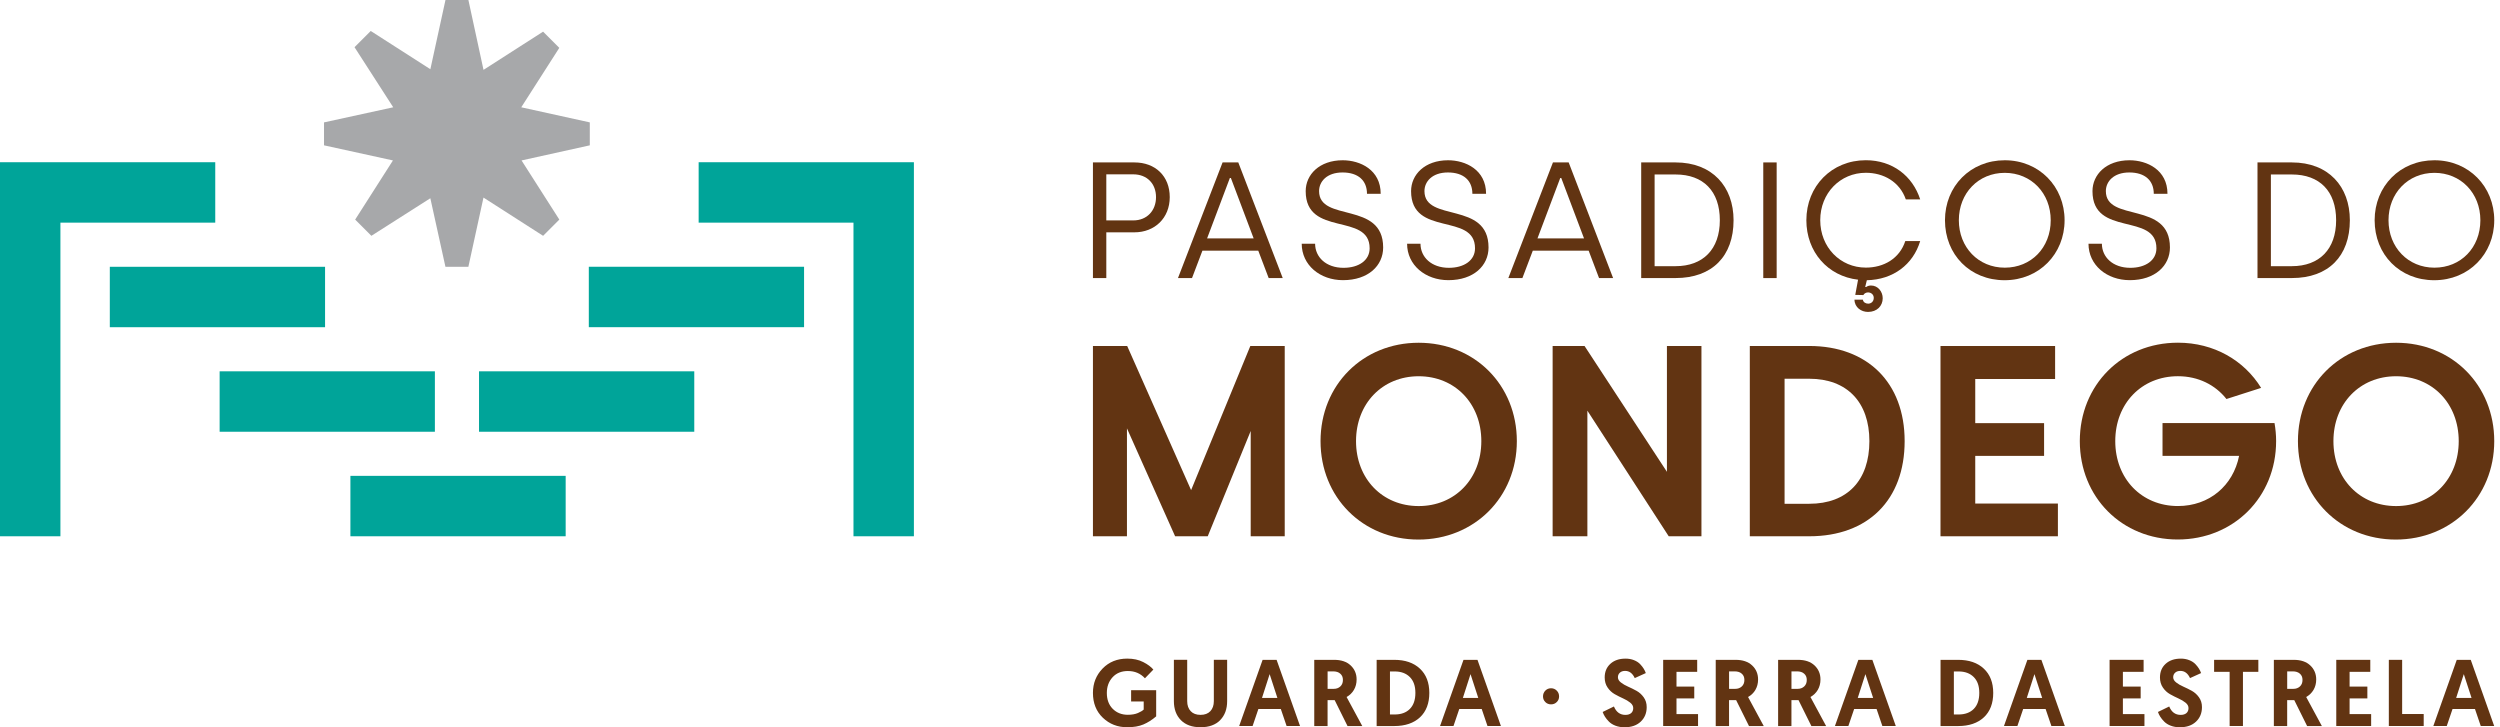 <svg width="275" height="80" viewBox="0 0 275 80" fill="none" xmlns="http://www.w3.org/2000/svg">
<path d="M47.837 47.492V40.845H24.159V47.492H47.837Z" fill="#00A499"/>
<path d="M76.37 47.492V40.845H52.692V47.492H76.37Z" fill="#00A499"/>
<path d="M62.223 58.99V52.344H38.545V58.99H62.223Z" fill="#00A499"/>
<path d="M35.757 35.993V29.347H12.079V35.993H35.757Z" fill="#00A499"/>
<path d="M88.447 35.99V29.343H64.769V35.99H88.447Z" fill="#00A499"/>
<path d="M0 17.845V24.491V58.99H6.646V24.491H23.678V17.845H0Z" fill="#00A499"/>
<path d="M59.745 3.478L53.186 7.685L51.524 0H49.002L47.34 7.614L40.781 3.407L38.997 5.191L43.255 11.802L35.641 13.463V15.986L43.223 17.648L39.068 24.155L40.852 25.94L47.337 21.807L48.998 29.347H51.521L53.183 21.733L59.742 25.94L61.526 24.155L57.37 17.648L64.878 15.986V13.463L57.338 11.802L61.523 5.265L59.739 3.481L59.745 3.478Z" fill="#A7A8AA"/>
<path d="M76.851 17.845V24.491H93.883V58.99H100.529V24.491V17.845H76.851Z" fill="#00A499"/>
<path d="M131.021 53.915L123.991 38.061H120.223V58.99H123.965V47.12L129.263 58.99H132.85L137.577 47.408V58.99H141.32V38.061H137.535L131.021 53.915Z" fill="#623412"/>
<path d="M156.054 37.703C149.898 37.703 145.259 42.355 145.259 48.527C145.259 54.699 149.889 59.352 156.028 59.352C162.168 59.352 166.853 54.699 166.853 48.527C166.853 42.355 162.21 37.703 156.057 37.703H156.054ZM156.054 55.667C152.063 55.667 149.163 52.663 149.163 48.527C149.163 44.391 152.06 41.387 156.054 41.387C160.048 41.387 162.946 44.391 162.946 48.527C162.946 52.663 160.048 55.667 156.054 55.667Z" fill="#623412"/>
<path d="M183.362 51.899L174.302 38.061H170.789V58.99H174.612V45.175L183.559 58.99H187.159V38.061H183.362V51.899Z" fill="#623412"/>
<path d="M199.019 38.061H192.479V58.99H199.019C205.491 58.99 209.511 54.98 209.511 48.524C209.511 42.068 205.391 38.058 199.019 38.058V38.061ZM199.019 55.415H196.303V41.661H199.019C203.162 41.661 205.633 44.227 205.633 48.524C205.633 52.821 203.223 55.415 199.019 55.415Z" fill="#623412"/>
<path d="M217.277 50.147H224.849V46.546H217.277V41.691H226.062V38.061H213.454V58.99H226.369V55.39H217.277V50.147Z" fill="#623412"/>
<path d="M263.568 37.703C257.413 37.703 252.773 42.355 252.773 48.527C252.773 54.699 257.403 59.352 263.543 59.352C269.682 59.352 274.367 54.699 274.367 48.527C274.367 42.355 269.724 37.703 263.572 37.703H263.568ZM263.568 55.667C259.577 55.667 256.677 52.663 256.677 48.527C256.677 44.391 259.574 41.387 263.568 41.387C267.563 41.387 270.46 44.391 270.46 48.527C270.46 52.663 267.563 55.667 263.568 55.667Z" fill="#623412"/>
<path d="M120.223 17.867H124.785C127.092 17.867 128.672 19.377 128.672 21.684C128.672 23.991 127.017 25.556 124.785 25.556H121.694V30.589H120.223V17.867ZM124.656 24.246C126.182 24.246 127.162 23.155 127.162 21.684C127.162 20.213 126.182 19.177 124.656 19.177H121.694V24.246H124.656Z" fill="#623412"/>
<path d="M134.486 17.867H136.212L141.1 30.589H139.555L138.409 27.572H132.266L131.121 30.589H129.576L134.483 17.867H134.486ZM137.903 26.227L135.396 19.577H135.286L132.779 26.227H137.903V26.227Z" fill="#623412"/>
<path d="M143.191 26.808H144.662C144.662 28.279 145.862 29.46 147.788 29.46C149.46 29.46 150.66 28.643 150.66 27.314C150.66 23.336 143.626 26.114 143.626 21.026C143.626 19.21 145.133 17.629 147.698 17.629C149.624 17.629 151.876 18.684 151.876 21.316H150.369C150.369 19.861 149.405 18.971 147.679 18.971C145.953 18.971 145.098 19.971 145.098 21.023C145.098 24.494 152.147 22.078 152.147 27.221C152.147 29.221 150.511 30.818 147.73 30.818C145.204 30.818 143.188 29.163 143.188 26.801L143.191 26.808Z" fill="#623412"/>
<path d="M154.783 26.808H156.254C156.254 28.279 157.454 29.46 159.381 29.46C161.052 29.46 162.252 28.643 162.252 27.314C162.252 23.336 155.219 26.114 155.219 21.026C155.219 19.21 156.725 17.629 159.29 17.629C161.216 17.629 163.468 18.684 163.468 21.316H161.962C161.962 19.861 160.997 18.971 159.271 18.971C157.545 18.971 156.69 19.971 156.69 21.023C156.69 24.494 163.739 22.078 163.739 27.221C163.739 29.221 162.104 30.818 159.322 30.818C156.796 30.818 154.78 29.163 154.78 26.801L154.783 26.808Z" fill="#623412"/>
<path d="M170.828 17.867H172.554L177.442 30.589H175.896L174.751 27.572H168.608L167.463 30.589H165.917L170.824 17.867H170.828ZM174.244 26.227L171.737 19.577H171.628L169.121 26.227H174.244Z" fill="#623412"/>
<path d="M180.532 17.867H184.314C188.347 17.867 190.692 20.519 190.692 24.227C190.692 28.169 188.347 30.586 184.314 30.586H180.532V17.867ZM184.314 29.279C187.33 29.279 189.182 27.424 189.182 24.227C189.182 21.029 187.366 19.193 184.314 19.193H182.007V29.279H184.314Z" fill="#623412"/>
<path d="M193.96 17.867H195.432V30.589H193.96V17.867Z" fill="#623412"/>
<path d="M209.585 26.517H211.221C210.44 29.114 208.224 30.77 205.353 30.824L205.172 31.57H205.282C205.391 31.479 205.591 31.405 205.807 31.405C206.588 31.405 207.098 32.096 207.098 32.805C207.098 33.66 206.462 34.312 205.482 34.312C204.736 34.312 204.01 33.822 203.991 32.967H204.917C204.952 33.257 205.243 33.402 205.498 33.402C205.824 33.402 206.114 33.167 206.114 32.767C206.114 32.402 205.824 32.166 205.478 32.166C205.278 32.166 205.059 32.276 204.969 32.457L204.078 32.438L204.388 30.766C201.062 30.386 198.7 27.714 198.7 24.223C198.7 20.481 201.481 17.625 205.243 17.625C208.169 17.625 210.386 19.352 211.221 21.933H209.64C208.969 20.006 207.204 19.006 205.243 19.006C202.426 19.006 200.226 21.242 200.226 24.22C200.226 27.198 202.426 29.437 205.243 29.437C207.204 29.437 208.95 28.456 209.585 26.511V26.517Z" fill="#623412"/>
<path d="M213.947 24.227C213.947 20.484 216.745 17.629 220.526 17.629C224.307 17.629 227.104 20.52 227.104 24.227C227.104 27.933 224.307 30.824 220.507 30.824C216.706 30.824 213.947 28.008 213.947 24.227V24.227ZM225.578 24.227C225.578 21.245 223.433 19.013 220.526 19.013C217.619 19.013 215.473 21.249 215.473 24.227C215.473 27.204 217.619 29.444 220.526 29.444C223.433 29.444 225.578 27.243 225.578 24.227Z" fill="#623412"/>
<path d="M229.737 26.808H231.208C231.208 28.279 232.409 29.46 234.335 29.46C236.006 29.46 237.206 28.643 237.206 27.314C237.206 23.336 230.173 26.114 230.173 21.026C230.173 19.21 231.679 17.629 234.244 17.629C236.17 17.629 238.422 18.684 238.422 21.316H236.916C236.916 19.861 235.951 18.971 234.225 18.971C232.499 18.971 231.644 19.971 231.644 21.023C231.644 24.494 238.693 22.078 238.693 27.221C238.693 29.221 237.058 30.818 234.277 30.818C231.75 30.818 229.734 29.163 229.734 26.801L229.737 26.808Z" fill="#623412"/>
<path d="M248.324 17.867H252.105C256.138 17.867 258.484 20.519 258.484 24.227C258.484 28.169 256.138 30.586 252.105 30.586H248.324V17.867ZM252.105 29.279C255.122 29.279 256.974 27.424 256.974 24.227C256.974 21.029 255.157 19.193 252.105 19.193H249.798V29.279H252.105Z" fill="#623412"/>
<path d="M261.21 24.227C261.21 20.484 264.007 17.629 267.788 17.629C271.57 17.629 274.367 20.52 274.367 24.227C274.367 27.933 271.57 30.824 267.769 30.824C263.968 30.824 261.21 28.008 261.21 24.227V24.227ZM272.841 24.227C272.841 21.245 270.695 19.013 267.788 19.013C264.881 19.013 262.736 21.249 262.736 24.227C262.736 27.204 264.881 29.444 267.788 29.444C270.695 29.444 272.841 27.243 272.841 24.227Z" fill="#623412"/>
<path d="M237.877 46.546V50.144H246.301C245.649 53.422 243.02 55.664 239.571 55.664C235.58 55.664 232.679 52.66 232.679 48.524C232.679 44.388 235.577 41.384 239.571 41.384C241.807 41.384 243.681 42.336 244.91 43.891L248.724 42.668C246.856 39.642 243.539 37.696 239.574 37.696C233.418 37.696 228.779 42.349 228.779 48.521C228.779 54.693 233.409 59.345 239.548 59.345C245.688 59.345 250.373 54.693 250.373 48.521C250.373 47.84 250.308 47.182 250.198 46.54H237.884L237.877 46.546Z" fill="#623412"/>
<path d="M123.997 72.447C124.678 72.447 125.262 72.573 125.756 72.828C126.249 73.079 126.62 73.357 126.869 73.654L125.943 74.612C125.459 74.08 124.83 73.812 124.062 73.812C123.362 73.812 122.8 74.041 122.381 74.499C121.962 74.957 121.752 75.531 121.752 76.225C121.752 76.954 121.968 77.535 122.4 77.971C122.833 78.406 123.388 78.626 124.059 78.626C124.501 78.626 124.872 78.561 125.172 78.432C125.469 78.303 125.682 78.177 125.807 78.051V77.158H124.423V75.919H127.179V78.8C126.727 79.187 126.259 79.484 125.775 79.69C125.291 79.894 124.698 79.997 123.997 79.997C122.936 79.997 122.042 79.648 121.313 78.951C120.584 78.255 120.223 77.345 120.223 76.222C120.223 75.16 120.578 74.267 121.287 73.538C121.997 72.808 122.901 72.447 123.997 72.447V72.447Z" fill="#623412"/>
<path d="M134.222 79.216C133.709 79.735 132.989 79.997 132.06 79.997C131.131 79.997 130.411 79.735 129.898 79.216C129.385 78.697 129.127 78 129.127 77.125V72.579H130.592V77.125C130.592 77.59 130.721 77.958 130.976 78.229C131.231 78.5 131.592 78.635 132.057 78.635C132.521 78.635 132.883 78.5 133.138 78.229C133.393 77.958 133.522 77.59 133.522 77.125V72.579H134.986V77.125C134.986 78 134.728 78.697 134.215 79.216H134.222Z" fill="#623412"/>
<path d="M140.897 77.99H138.422L137.787 79.861H136.309L138.887 72.583H140.426L143.004 79.861H141.526L140.89 77.99H140.897ZM140.513 76.774L139.661 74.154L138.819 76.774H140.513Z" fill="#623412"/>
<path d="M144.568 79.861V72.583H146.762C147.533 72.583 148.134 72.786 148.572 73.196C149.008 73.605 149.227 74.122 149.227 74.744C149.227 75.173 149.127 75.554 148.93 75.89C148.734 76.222 148.463 76.483 148.124 76.67L149.85 79.865H148.227L146.814 77.016H146.033V79.865H144.568V79.861ZM146.033 75.773H146.72C147.004 75.773 147.243 75.686 147.433 75.512C147.624 75.338 147.721 75.099 147.721 74.796C147.721 74.493 147.624 74.273 147.433 74.106C147.243 73.934 146.982 73.851 146.649 73.851H146.036V75.773H146.033Z" fill="#623412"/>
<path d="M151.431 79.861V72.583H153.367C154.56 72.583 155.499 72.905 156.19 73.551C156.88 74.196 157.225 75.086 157.225 76.222C157.225 77.358 156.883 78.267 156.196 78.906C155.509 79.545 154.567 79.865 153.367 79.865H151.431V79.861ZM152.896 78.593H153.415C154.122 78.593 154.68 78.39 155.083 77.984C155.486 77.577 155.693 76.99 155.693 76.222C155.693 75.454 155.49 74.883 155.08 74.473C154.67 74.064 154.115 73.86 153.415 73.86H152.896V78.593Z" fill="#623412"/>
<path d="M162.994 77.99H160.519L159.884 79.861H158.406L160.984 72.583H162.523L165.101 79.861H163.623L162.988 77.99H162.994ZM162.61 76.774L161.758 74.154L160.916 76.774H162.61Z" fill="#623412"/>
<path d="M171.244 77.225C171.073 77.396 170.863 77.48 170.615 77.48C170.366 77.48 170.156 77.396 169.985 77.225C169.814 77.054 169.731 76.848 169.731 76.606C169.731 76.364 169.814 76.144 169.985 75.97C170.156 75.796 170.366 75.709 170.615 75.709C170.863 75.709 171.073 75.796 171.244 75.97C171.415 76.144 171.499 76.354 171.499 76.606C171.499 76.858 171.415 77.054 171.244 77.225Z" fill="#623412"/>
<path d="M178.79 72.447C179.135 72.447 179.452 72.502 179.732 72.615C180.013 72.725 180.239 72.873 180.41 73.05C180.581 73.231 180.713 73.402 180.81 73.56C180.907 73.718 180.984 73.88 181.039 74.038L179.823 74.59C179.581 74.064 179.226 73.799 178.761 73.799C178.519 73.799 178.326 73.864 178.184 73.996C178.042 74.128 177.971 74.293 177.971 74.496C177.971 74.712 178.08 74.902 178.3 75.073C178.519 75.244 178.78 75.396 179.09 75.531C179.4 75.667 179.706 75.819 180.016 75.99C180.326 76.161 180.587 76.396 180.807 76.703C181.026 77.009 181.136 77.367 181.136 77.784C181.136 78.435 180.916 78.968 180.481 79.38C180.045 79.793 179.452 80 178.703 80C178.335 80 178.003 79.942 177.706 79.829C177.409 79.716 177.167 79.564 176.983 79.377C176.8 79.19 176.654 79.013 176.548 78.842C176.441 78.671 176.354 78.496 176.293 78.316L177.532 77.713C177.787 78.329 178.209 78.638 178.79 78.638C179.061 78.638 179.271 78.574 179.426 78.442C179.577 78.309 179.655 78.126 179.655 77.89C179.655 77.667 179.548 77.471 179.332 77.296C179.116 77.122 178.855 76.967 178.548 76.829C178.238 76.69 177.932 76.535 177.622 76.361C177.312 76.186 177.051 75.945 176.838 75.632C176.622 75.319 176.516 74.948 176.516 74.519C176.516 73.902 176.722 73.402 177.138 73.022C177.554 72.641 178.109 72.45 178.803 72.45L178.79 72.447Z" fill="#623412"/>
<path d="M182.949 79.861V72.583H186.691V73.902H184.414V75.525H186.369V76.825H184.414V78.551H186.785V79.861H182.949V79.861Z" fill="#623412"/>
<path d="M188.73 79.861V72.583H190.924C191.695 72.583 192.296 72.786 192.734 73.196C193.17 73.605 193.389 74.122 193.389 74.744C193.389 75.173 193.289 75.554 193.092 75.89C192.896 76.225 192.625 76.483 192.286 76.67L194.012 79.865H192.389L190.976 77.016H190.195V79.865H188.73V79.861ZM190.195 75.773H190.882C191.166 75.773 191.405 75.686 191.595 75.512C191.786 75.338 191.883 75.099 191.883 74.796C191.883 74.493 191.786 74.273 191.595 74.106C191.405 73.934 191.144 73.851 190.811 73.851H190.198V75.773H190.195Z" fill="#623412"/>
<path d="M195.593 79.861V72.583H197.787C198.558 72.583 199.158 72.786 199.597 73.196C200.032 73.605 200.252 74.122 200.252 74.744C200.252 75.173 200.152 75.554 199.955 75.89C199.758 76.222 199.487 76.483 199.148 76.67L200.874 79.865H199.252L197.838 77.016H197.058V79.865H195.593V79.861ZM197.058 75.773H197.745C198.029 75.773 198.268 75.686 198.458 75.512C198.648 75.338 198.745 75.099 198.745 74.796C198.745 74.493 198.648 74.273 198.458 74.106C198.268 73.934 198.006 73.851 197.674 73.851H197.061V75.773H197.058Z" fill="#623412"/>
<path d="M206.43 77.99H203.956L203.32 79.861H201.842L204.42 72.583H205.959L208.537 79.861H207.059L206.424 77.99H206.43ZM206.046 76.774L205.194 74.154L204.352 76.774H206.046Z" fill="#623412"/>
<path d="M213.46 79.861V72.583H215.396C216.59 72.583 217.529 72.905 218.219 73.551C218.909 74.196 219.255 75.086 219.255 76.222C219.255 77.358 218.913 78.267 218.225 78.906C217.538 79.545 216.596 79.865 215.396 79.865H213.46V79.861ZM214.925 78.593H215.444C216.151 78.593 216.709 78.39 217.112 77.984C217.516 77.577 217.722 76.99 217.722 76.222C217.722 75.454 217.519 74.883 217.109 74.473C216.699 74.064 216.145 73.86 215.444 73.86H214.925V78.593Z" fill="#623412"/>
<path d="M225.023 77.99H222.549L221.913 79.861H220.436L223.013 72.583H224.552L227.13 79.861H225.653L225.017 77.99H225.023ZM224.639 76.774L223.788 74.154L222.946 76.774H224.639Z" fill="#623412"/>
<path d="M232.054 79.861V72.583H235.796V73.902H233.518V75.525H235.473V76.825H233.518V78.551H235.89V79.861H232.054V79.861Z" fill="#623412"/>
<path d="M239.871 72.447C240.216 72.447 240.532 72.502 240.813 72.615C241.094 72.725 241.32 72.873 241.491 73.05C241.662 73.231 241.794 73.402 241.891 73.56C241.987 73.718 242.065 73.88 242.12 74.038L240.903 74.59C240.661 74.064 240.307 73.799 239.842 73.799C239.6 73.799 239.406 73.864 239.264 73.996C239.122 74.128 239.051 74.293 239.051 74.496C239.051 74.712 239.161 74.902 239.381 75.073C239.6 75.244 239.861 75.396 240.171 75.531C240.481 75.667 240.787 75.819 241.097 75.99C241.407 76.161 241.668 76.396 241.887 76.703C242.107 77.009 242.216 77.367 242.216 77.784C242.216 78.435 241.997 78.968 241.562 79.38C241.126 79.793 240.532 80 239.784 80C239.416 80 239.084 79.942 238.787 79.829C238.49 79.716 238.248 79.564 238.064 79.377C237.88 79.19 237.735 79.013 237.629 78.842C237.522 78.671 237.435 78.496 237.374 78.316L238.613 77.713C238.868 78.329 239.287 78.638 239.871 78.638C240.142 78.638 240.352 78.574 240.507 78.442C240.658 78.309 240.736 78.126 240.736 77.89C240.736 77.667 240.629 77.471 240.413 77.296C240.197 77.122 239.935 76.967 239.629 76.829C239.319 76.69 239.013 76.535 238.703 76.361C238.393 76.186 238.132 75.945 237.919 75.632C237.703 75.319 237.596 74.948 237.596 74.519C237.596 73.902 237.803 73.402 238.219 73.022C238.635 72.641 239.19 72.45 239.884 72.45L239.871 72.447Z" fill="#623412"/>
<path d="M245.259 79.861V73.902H243.552V72.583H248.418V73.902H246.724V79.861H245.259V79.861Z" fill="#623412"/>
<path d="M250.124 79.861V72.583H252.318C253.089 72.583 253.689 72.786 254.128 73.196C254.564 73.605 254.783 74.122 254.783 74.744C254.783 75.173 254.683 75.554 254.486 75.89C254.289 76.222 254.018 76.483 253.68 76.67L255.406 79.865H253.783L252.37 77.016H251.589V79.865H250.124V79.861ZM251.589 75.773H252.276C252.56 75.773 252.799 75.686 252.989 75.512C253.18 75.338 253.276 75.099 253.276 74.796C253.276 74.493 253.18 74.273 252.989 74.106C252.799 73.934 252.538 73.851 252.205 73.851H251.592V75.773H251.589Z" fill="#623412"/>
<path d="M256.99 79.861V72.583H260.732V73.902H258.455V75.525H260.41V76.825H258.455V78.551H260.826V79.861H256.99V79.861Z" fill="#623412"/>
<path d="M262.771 79.861V72.583H264.236V78.542H266.607V79.861H262.771Z" fill="#623412"/>
<path d="M272.254 77.99H269.779L269.143 79.861H267.666L270.244 72.583H271.783L274.36 79.861H272.883L272.247 77.99H272.254ZM271.87 76.774L271.018 74.154L270.176 76.774H271.87Z" fill="#623412"/>
</svg>
